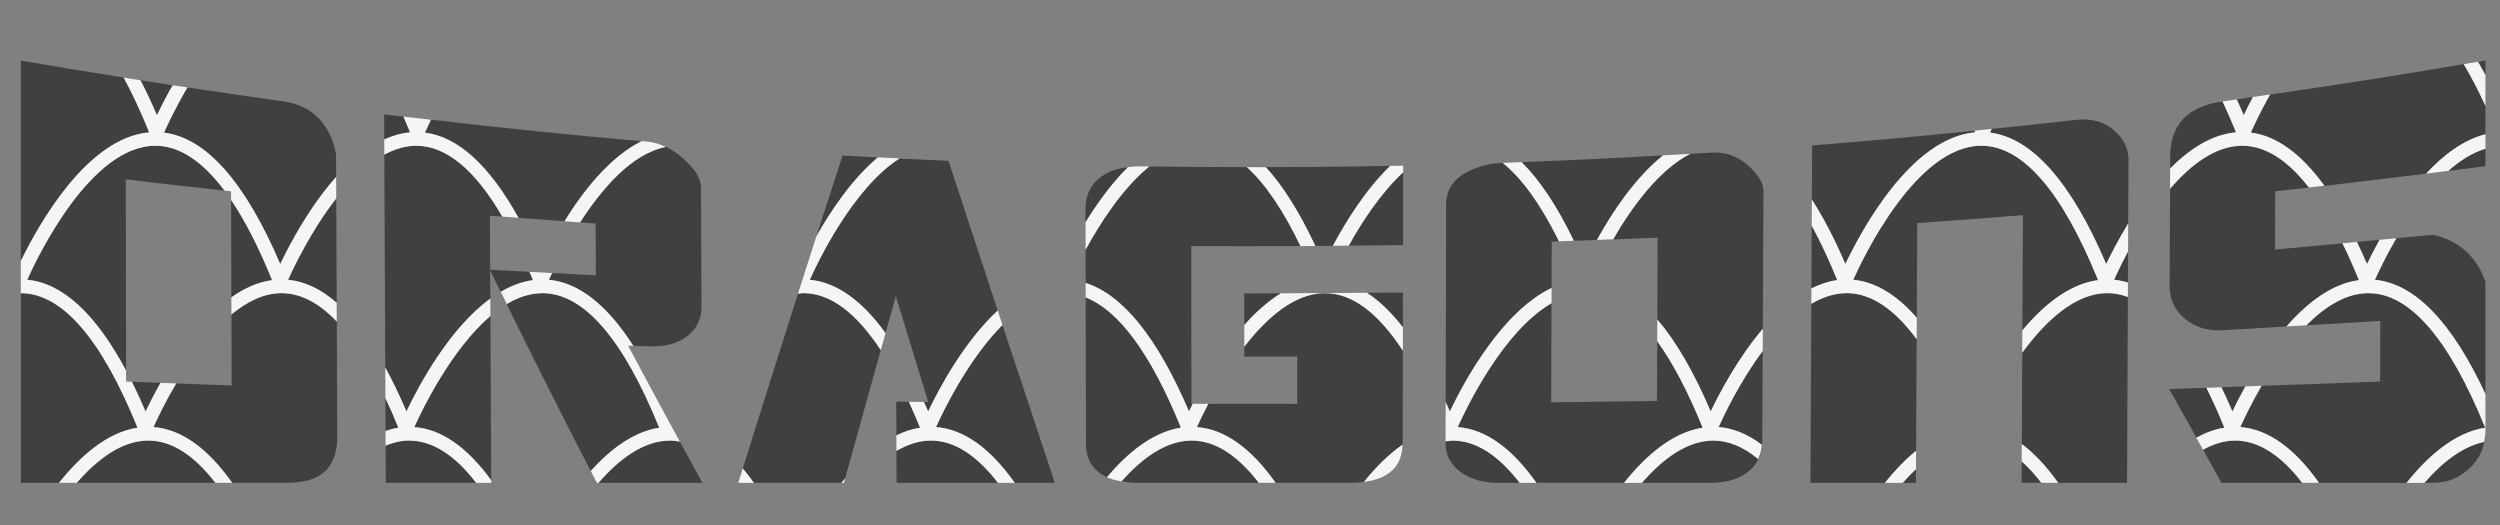 <?xml version="1.0" encoding="utf-8"?>
<!-- Generator: Adobe Illustrator 17.0.0, SVG Export Plug-In . SVG Version: 6.00 Build 0)  -->
<!DOCTYPE svg PUBLIC "-//W3C//DTD SVG 1.1//EN" "http://www.w3.org/Graphics/SVG/1.1/DTD/svg11.dtd">
<svg version="1.1" id="Layer_1" xmlns="http://www.w3.org/2000/svg" xmlns:xlink="http://www.w3.org/1999/xlink" x="0px" y="0px"
	 width="200px" height="42px" viewBox="0 0 200 42" style="enable-background:new 0 0 200 42;" xml:space="preserve">
<rect x="0" y="0" width="200" height="42" fill="#808080" stroke="none"/>
<path id="color2" style="fill:#404040;" d="M100.704,38.627c-3.204,0-6.407,0-9.611,0c-0.509,0-0.951-0.05-1.365-0.122
	c1.616-1.826,3.535-3.257,5.608-3.257c0.01,0,0.02,0,0.028,0C97.197,35.258,98.982,36.395,100.704,38.627z M89.724,38.509
	c0.001-0.002,0.003-0.003,0.005-0.005c-0.214-0.037-0.432-0.071-0.623-0.125C89.301,38.431,89.507,38.474,89.724,38.509z
	 M112.231,26.185c0.001-0.927,0.003-1.853,0.005-2.779c-0.961,0.012-1.922,0.008-2.882,0.017
	C110.339,24.058,111.299,24.98,112.231,26.185z M112.195,35.689c-0.019,0.347-0.079,0.663-0.179,0.949
	C112.116,36.352,112.176,36.035,112.195,35.689z M80.197,25.998c-2.76,2.767-4.765,6.949-5.311,8.168
	c2.211,0.167,4.315,1.665,6.295,4.461c1.068,0,2.137,0,3.205,0c-1.409-4.233-2.82-8.484-4.233-12.763
	C80.167,25.908,80.182,25.953,80.197,25.998z M74.497,35.248c-0.009,0-0.019,0-0.029,0c-0.955,0-1.876,0.321-2.753,0.827
	c-0.001-0.414-0.003-0.832-0.004-1.247c0.61-0.296,1.241-0.512,1.895-0.612c-0.297-0.729-0.598-1.417-0.899-2.073
	c-0.335-0.004-0.671-0.007-1.006-0.012c0.008,2.165,0.016,4.331,0.024,6.496c2.704,0,5.408,0,8.111,0
	C78.114,36.395,76.33,35.258,74.497,35.248z M99.544,26.002c0.883-0.996,1.864-1.885,2.92-2.538
	c1.253-0.003,2.505-0.015,3.758-0.023c-2.226,0.014-4.452,0.041-6.679,0.039C99.544,24.32,99.544,25.161,99.544,26.002z
	 M115.988,32.913c1.168-2.447,4.166-7.97,8.138-9.88c0.004-1.235,0.008-2.471,0.012-3.706c0.194-0.006,0.387-0.015,0.581-0.021
	c-1.448-2.932-2.952-5.027-4.499-6.272c-0.101,0.003-0.201,0.009-0.302,0.013c-0.646,0.023-1.339,0.187-2.078,0.491
	c-1.432,0.599-2.148,1.531-2.151,2.81c-0.014,6.121-0.028,12.244-0.041,18.366c0.002-0.853,0.003-1.705,0.007-2.558
	C115.765,32.407,115.877,32.651,115.988,32.913z M132.576,27.296c-0.006,1.595-0.013,3.19-0.02,4.785
	c-2.82,0.038-5.64,0.073-8.46,0.102c0.008-2.816,0.018-5.633,0.027-8.45c-0.001,0.176-0.002,0.351-0.003,0.528
	c-3.869,2.22-6.817,8.384-7.5,9.904c2.211,0.167,4.315,1.665,6.296,4.461c2.334,0,4.669,0,7.004,0
	c1.716-2.151,3.864-4.039,6.291-4.411C135.038,31.328,133.823,29.025,132.576,27.296z M116.233,35.248c-0.011,0-0.02,0-0.028,0
	c-0.188,0-0.373,0.041-0.559,0.064c0,0.048,0,0.095,0,0.143c-0.002,0.929,0.391,1.688,1.175,2.281
	c0.785,0.592,1.794,0.888,3.028,0.891c0.574,0,1.148,0,1.723,0C119.851,36.395,118.066,35.258,116.233,35.248z M140.945,35.579
	c-0.032,0.422-0.133,0.8-0.301,1.142c-1.158-0.968-2.338-1.464-3.543-1.473c-0.01,0-0.019,0-0.029,0
	c-2.119,0-4.082,1.493-5.719,3.379c1.801,0,3.602,0,5.403,0c0.95,0,1.737-0.145,2.362-0.44c1.234-0.59,1.856-1.555,1.863-2.888
	c0.012-2.408,0.023-4.815,0.034-7.223c-1.826,2.454-3.106,5.153-3.525,6.09C138.674,34.254,139.827,34.734,140.945,35.579z
	 M107.902,19.65c1.447-0.014,2.894-0.021,4.34-0.044c0.004-1.939,0.008-3.878,0.011-5.817
	C110.446,15.455,108.939,17.784,107.902,19.65z M104.738,19.683c-0.234,0.001-0.469-0.001-0.704,0
	c0.001,0.002,0.002,0.004,0.003,0.007C104.272,19.688,104.505,19.685,104.738,19.683z M88.879,13.704
	c-1.363,0.584-2.041,1.595-2.039,3.033c0.001,0.349,0.001,0.698,0.002,1.046c0.913-1.486,2.059-3.089,3.396-4.409
	C89.756,13.432,89.294,13.527,88.879,13.704z M94.473,34.215c-2.391-5.885-4.946-9.373-7.62-10.42c0-0.388-0.001-0.775-0.002-1.162
	c2.98,0.948,5.753,4.392,8.269,10.279c0.089-0.186,0.189-0.392,0.299-0.61c-0.035,0-0.07,0-0.105,0
	c-0.002-4.204-0.005-8.41-0.008-12.618c2.91,0.019,5.82,0.014,8.729-0.001c-1.382-2.877-2.815-4.984-4.29-6.314
	c-2.599-0.002-5.198-0.015-7.797-0.053c-2.168,1.762-3.964,4.572-5.101,6.668c-0.002-0.692-0.003-1.386-0.005-2.078
	c0.011,5.851,0.023,11.704,0.033,17.554c0.003,1.326,0.578,2.219,1.687,2.71C90.213,36.215,92.222,34.561,94.473,34.215z
	 M88.547,38.188c0.083,0.037,0.182,0.063,0.273,0.094c-0.092-0.033-0.173-0.074-0.258-0.111
	C88.557,38.177,88.552,38.182,88.547,38.188z M86.842,17.783c0,0.041,0,0.083,0,0.124C86.842,17.865,86.842,17.824,86.842,17.783
	L86.842,17.783z M105.229,19.678c0.468-0.003,0.935-0.01,1.402-0.014c1.017-1.909,2.597-4.47,4.584-6.393
	c-3.807,0.073-7.614,0.102-11.422,0.099c0.493,0.001,0.987,0.011,1.479,0.01C102.65,14.877,103.97,16.988,105.229,19.678z
	 M109.133,38.55c-0.006,0.001-0.013,0.002-0.02,0.002c0,0-0.001,0.001-0.001,0.002C109.119,38.553,109.125,38.551,109.133,38.55z
	 M106.027,23.454c-0.009,0-0.019,0-0.029,0c-2.448,0-4.685,1.993-6.453,4.284c0-0.139,0-0.276,0-0.415c0,0.402,0,0.804,0,1.207
	c1.411,0,2.821-0.003,4.233-0.005c-0.001,1.26-0.001,2.521-0.001,3.782c-2.775,0.005-5.55,0.003-8.326-0.005
	c0.404,0.003,0.807,0,1.211,0.003c-0.426,0.816-0.74,1.484-0.909,1.86c2.21,0.167,4.316,1.665,6.296,4.461c1.983,0,3.966,0,5.949,0
	c0.404,0,0.769-0.029,1.113-0.074c0.915-1.138,1.955-2.189,3.093-2.984c0.001-0.037,0.009-0.068,0.01-0.106
	c0.005-2.469,0.009-4.939,0.013-7.409C110.243,25.018,108.169,23.467,106.027,23.454z M110.422,38.232
	c-0.18,0.073-0.376,0.133-0.583,0.186C110.046,38.366,110.242,38.304,110.422,38.232z M109.839,38.418
	c-0.036,0.009-0.075,0.016-0.112,0.024C109.764,38.433,109.803,38.427,109.839,38.418z M109.727,38.442
	c-0.187,0.044-0.385,0.08-0.594,0.108C109.343,38.523,109.539,38.486,109.727,38.442z M136.876,12.213
	c-0.805,0.051-1.61,0.088-2.415,0.137c0.254-0.014,0.507-0.028,0.761-0.043c-2.554,1.301-4.736,4.361-6.166,6.838
	c-0.434,0.017-0.868,0.032-1.301,0.048c1.191-2.157,3.023-4.946,5.289-6.763c-3.769,0.216-7.54,0.399-11.312,0.541
	c1.455,1.446,2.849,3.536,4.176,6.291c2.235-0.075,4.469-0.152,6.703-0.247c-0.009,2.179-0.018,4.358-0.027,6.537
	c1.493,1.745,2.921,4.197,4.274,7.362c0.735-1.539,2.198-4.296,4.167-6.607c-0.003,0.515-0.005,1.032-0.007,1.549
	c0.02-4.2,0.041-8.4,0.06-12.6c0.003-0.437-0.229-0.929-0.688-1.469C139.418,12.643,138.246,12.124,136.876,12.213z M11.936,10.585
	c-0.667-1.651-1.349-3.107-2.042-4.383c0.081,0.013,0.163,0.027,0.244,0.04c-2.825-0.45-5.65-0.906-8.47-1.398
	c0,5.347,0,10.694,0,16.041C3.136,17.866,6.987,11.023,11.936,10.585z M26.941,25.722c-1.424-1.496-2.89-2.259-4.387-2.269
	c-0.01,0-0.019,0-0.028,0c-1.426,0-2.778,0.688-4.01,1.702c0.006,1.895,0.012,3.791,0.018,5.686
	c-1.576-0.056-3.152-0.118-4.728-0.178c0.097,0.004,0.193,0.007,0.29,0.011c-0.907,1.538-1.543,2.885-1.814,3.491
	c2.211,0.167,4.316,1.665,6.295,4.461c1.402,0,2.805,0,4.208,0c1.109,0,1.971-0.158,2.579-0.471
	c1.084-0.565,1.624-1.648,1.617-3.264c-0.014-3.51-0.029-7.019-0.043-10.529C26.938,24.816,26.94,25.269,26.941,25.722z
	 M21.768,22.408c-1.063-2.613-2.157-4.749-3.28-6.413c0.008,2.596,0.016,5.192,0.024,7.789
	C19.525,23.073,20.614,22.564,21.768,22.408z M46.409,17.792c-0.272-0.019-0.544-0.04-0.815-0.06
	c0.685,0.049,1.369,0.106,2.055,0.154c0.007,1.381,0.014,2.761,0.022,4.142c-1.374-0.067-2.747-0.146-4.121-0.219
	c0.206,0.011,0.411,0.022,0.617,0.033c-0.099,0.211-0.187,0.4-0.249,0.538c2.383,0.227,4.643,2,6.753,5.287
	c-0.142-0.008-0.284-0.01-0.426-0.014c0.561,0.018,1.12,0.036,1.68,0.057c1.279,0.044,2.301-0.233,3.062-0.823
	s1.14-1.387,1.134-2.399c-0.015-3.149-0.03-6.301-0.046-9.451c-0.002-0.569-0.255-1.132-0.756-1.693
	c-0.878-0.976-1.791-1.587-2.735-1.855c0.229,0.071,0.455,0.161,0.68,0.269C50.532,12.291,48.12,15.133,46.409,17.792z
	 M11.892,35.248c-0.009,0-0.019,0-0.028,0c-2.12,0-4.082,1.493-5.719,3.379c3.695,0,7.39,0,11.085,0
	C15.509,36.395,13.726,35.258,11.892,35.248z M1.687,23.454c-0.007,0-0.014,0-0.02,0c0,5.057,0,10.114,0,15.173
	c1.018,0,2.035,0,3.053,0c1.716-2.151,3.856-4.039,6.28-4.411C8.109,27.096,4.976,23.474,1.687,23.454z M13.126,10.607
	c3.371,0.426,6.492,3.955,9.294,10.513c0.774-1.619,2.348-4.59,4.474-6.967c0.003,0.572,0.005,1.145,0.007,1.717
	c-2,2.566-3.412,5.532-3.852,6.51c1.336,0.129,2.632,0.746,3.886,1.837c-0.016-3.938-0.033-7.877-0.049-11.815
	c-0.117-0.765-0.362-1.457-0.736-2.076c-0.761-1.26-1.921-2.002-3.478-2.215c-2.623-0.358-5.242-0.753-7.862-1.148
	c0.062,0.009,0.123,0.018,0.185,0.027C14.017,8.655,13.352,10.095,13.126,10.607z M13.812,6.818
	c-0.855-0.13-1.711-0.258-2.566-0.392c0.443,0.861,0.879,1.784,1.308,2.787C12.855,8.583,13.284,7.743,13.812,6.818z M17.953,15.244
	c-1.769-2.365-3.605-3.57-5.494-3.582c-0.01,0-0.019,0-0.028,0c-5.179,0-9.424,8.876-10.25,10.718
	c2.823,0.268,5.472,2.706,7.907,7.265c0,0.293,0.001,0.584,0.002,0.878c-0.01-5.392-0.019-10.783-0.028-16.175
	c2.806,0.335,5.614,0.653,8.423,0.957C18.308,15.286,18.131,15.264,17.953,15.244z M32.76,35.248c-0.01,0-0.02,0-0.028,0
	c-0.645,0-1.271,0.153-1.881,0.399c-0.002-0.391-0.004-0.782-0.005-1.173c0.335-0.114,0.676-0.204,1.023-0.259
	c-0.341-0.84-0.687-1.629-1.035-2.371c0.01,2.261,0.02,4.521,0.03,6.782c2.412,0,4.823,0,7.234,0
	C36.377,36.395,34.593,35.258,32.76,35.248z M52.735,34.215c-2.891-7.119-6.023-10.738-9.313-10.762c-0.01,0-0.02,0-0.029,0
	c-0.989,0-1.944,0.33-2.849,0.867c-0.161-0.327-0.323-0.651-0.485-0.981c0.816-0.476,1.676-0.81,2.575-0.932
	c-0.093-0.226-0.186-0.44-0.279-0.662c-1.047-0.057-2.094-0.106-3.141-0.167c-0.007-1.442-0.014-2.884-0.021-4.326
	c0.33,0.027,0.661,0.048,0.992,0.074c-2.183-3.743-4.48-5.651-6.859-5.665c-0.008,0-0.019,0-0.028,0
	c-0.883,0-1.735,0.272-2.553,0.709c0.029,6.453,0.058,12.906,0.086,19.359c-0.003-0.779-0.007-1.557-0.01-2.336
	c0.576,1.055,1.14,2.227,1.693,3.518c1.023-2.144,3.454-6.658,6.711-9.027c0,0.082,0.001,0.164,0.001,0.245
	c-0.004-0.833-0.008-1.666-0.012-2.498c2.843,5.845,5.687,11.498,8.53,16.994c-0.162-0.315-0.324-0.641-0.485-0.955
	C48.824,35.941,50.679,34.532,52.735,34.215z M54.386,35.326c-0.252-0.046-0.504-0.075-0.758-0.078c-0.01,0-0.019,0-0.028,0
	c-2.122,0-4.084,1.493-5.721,3.379c2.77,0,5.542,0,8.312,0c-0.613-1.111-1.226-2.24-1.839-3.363
	C54.363,35.284,54.374,35.305,54.386,35.326z M63.838,23.499c0.001,0,0.002,0,0.004,0c0.484-1.512,0.967-3.036,1.451-4.538
	C64.808,20.467,64.323,21.984,63.838,23.499z M64.291,23.454c-0.01,0-0.02,0-0.029,0c-0.141,0-0.28,0.032-0.42,0.045
	c-1.475,4.61-2.948,9.258-4.419,13.972c0.299,0.357,0.596,0.741,0.889,1.155c2.335,0,4.67,0,7.004,0
	c0.096-0.122,0.197-0.237,0.297-0.357c0.948-3.443,1.898-6.859,2.848-10.262C68.485,25.003,66.421,23.467,64.291,23.454z
	 M59.06,38.627c0.121-0.388,0.242-0.768,0.363-1.155c0,0,0-0.001-0.001-0.001C59.302,37.858,59.181,38.238,59.06,38.627z
	 M32.804,10.585c-0.175-0.433-0.351-0.851-0.527-1.257c0.443,0.053,0.888,0.101,1.332,0.15c-0.958-0.112-1.918-0.207-2.876-0.324
	c0.004,0.978,0.009,1.955,0.013,2.933c-0.001-0.311-0.002-0.622-0.004-0.932C31.404,10.856,32.091,10.648,32.804,10.585z
	 M73.917,32.156c0.112,0.251,0.224,0.495,0.334,0.756c0.901-1.883,2.889-5.591,5.565-8.07c0.094,0.282,0.188,0.569,0.281,0.854
	c-1.403-4.248-2.808-8.522-4.216-12.831c-2.827-0.12-5.652-0.261-8.477-0.423c-0.699,2.145-1.397,4.299-2.094,6.463
	c1.157-2.051,2.853-4.586,4.93-6.322c0.578,0.03,1.157,0.058,1.734,0.087c-3.719,2.37-6.533,8.249-7.189,9.71
	c2.124,0.202,4.148,1.632,6.057,4.265c0.275-0.984,0.55-1.973,0.825-2.953c0.866,2.838,1.731,5.661,2.595,8.469
	C74.147,32.159,74.032,32.158,73.917,32.156z M41.48,17.424c-0.274-0.021-0.549-0.041-0.824-0.062c1.5,0.118,3,0.228,4.501,0.337
	c1.504-2.431,3.636-5.147,6.175-6.411c0.17,0.015,0.341,0.033,0.511,0.048c-5.796-0.491-11.586-1.093-17.369-1.761
	c-0.223,0.46-0.39,0.826-0.481,1.031C36.658,10.943,39.162,13.249,41.48,17.424z M33.149,34.166c2.157,0.162,4.212,1.589,6.15,4.253
	c-0.022-4.38-0.043-8.758-0.065-13.137C36.076,27.974,33.745,32.837,33.149,34.166z M11.647,32.913
	c0.289-0.605,0.696-1.406,1.196-2.286c-0.918-0.035-1.836-0.068-2.753-0.104c0.154,0.005,0.309,0.011,0.463,0.019
	C10.923,31.282,11.288,32.071,11.647,32.913z M178.836,35.248c-0.01,0-0.019,0-0.027,0c-0.886,0-1.738,0.282-2.558,0.723
	c0.489,0.882,0.979,1.763,1.468,2.656c2.153,0,4.305,0,6.458,0C182.454,36.395,180.668,35.258,178.836,35.248z M194.64,18.786
	c-1.144,0.114-2.289,0.21-3.432,0.32c0.167-0.015,0.334-0.03,0.501-0.046c-0.857,1.472-1.452,2.744-1.712,3.321
	c3.187,0.303,6.152,3.37,8.839,9.134c0-2.982,0-5.964,0-8.948C198.135,20.519,196.739,19.261,194.64,18.786z M147.764,23.454
	c-0.01,0-0.021,0-0.029,0c-0.982,0-1.93,0.324-2.828,0.853c-0.024,4.773-0.048,9.547-0.072,14.32c1.986,0,3.969,0,5.953,0
	c0.755-0.945,1.592-1.825,2.498-2.564c0.015-2.975,0.03-5.949,0.045-8.924C151.539,24.706,149.679,23.465,147.764,23.454z
	 M189.499,23.454c-0.01,0-0.019,0-0.028,0c-1.802,0-3.487,1.086-4.96,2.568c1.97-0.117,3.941-0.222,5.909-0.348
	c-0.002,1.615-0.005,3.232-0.009,4.849c-3.484,0.138-6.971,0.253-10.458,0.375c0.325-0.011,0.649-0.022,0.974-0.034
	c-0.849,1.459-1.441,2.719-1.7,3.302c2.21,0.167,4.315,1.665,6.295,4.461c2.334,0,4.668,0,7.002,0
	c1.715-2.151,3.864-4.039,6.29-4.411C195.921,27.096,192.789,23.474,189.499,23.454z M158.013,10.585
	c-0.018-0.044-0.036-0.086-0.056-0.13c-4.326,0.438-8.655,0.843-12.987,1.182c-0.007,1.441-0.014,2.882-0.022,4.324
	c0.921,1.443,1.819,3.139,2.681,5.159C149.011,18.229,152.939,11.034,158.013,10.585z M176.513,31.023
	c0.398-0.014,0.796-0.029,1.197-0.043c0.297,0.614,0.592,1.254,0.883,1.933c0.259-0.542,0.606-1.234,1.034-2.003
	c-2.03,0.071-4.058,0.153-6.088,0.219c0.726,1.28,1.452,2.574,2.179,3.879c0.712-0.387,1.454-0.673,2.229-0.792
	C177.475,33.055,176.996,31.995,176.513,31.023z M146.978,22.408c-0.668-1.64-1.349-3.087-2.04-4.355
	c-0.01,1.965-0.02,3.931-0.03,5.896c0.002-0.292,0.003-0.584,0.005-0.876C145.576,22.745,146.263,22.504,146.978,22.408z
	 M161.788,26.428c1.684-2.009,3.744-3.708,6.056-4.02c-2.891-7.11-6.02-10.725-9.307-10.745c-0.011,0-0.02,0-0.03,0
	c-5.172,0-9.422,8.876-10.247,10.718c1.765,0.168,3.461,1.19,5.081,3.039c0.013-2.523,0.025-5.047,0.038-7.57
	c2.82-0.196,5.637-0.409,8.454-0.637C161.817,20.283,161.803,23.356,161.788,26.428z M168.631,23.454c-0.008,0-0.02,0-0.027,0
	c-2.622,0-5.003,2.279-6.824,4.769c0-0.009,0-0.019,0-0.028c-0.012,2.443-0.024,4.886-0.036,7.329
	c0.996,0.738,1.967,1.77,2.911,3.103c1.836,0,3.673,0,5.51,0c0.022-5.085,0.045-10.17,0.067-15.256
	c-0.001,0.131-0.002,0.261-0.002,0.392C169.702,23.568,169.169,23.458,168.631,23.454z M169.018,10.337
	c-0.799-0.635-1.777-0.879-2.927-0.746c-2.593,0.3-5.188,0.563-7.784,0.827c0.344-0.036,0.687-0.074,1.031-0.109
	c-0.053,0.114-0.102,0.223-0.135,0.298c3.37,0.426,6.491,3.955,9.293,10.513c0.392-0.818,0.993-1.985,1.76-3.242
	c0.008-1.702,0.015-3.405,0.023-5.107C170.282,11.84,169.862,11.025,169.018,10.337z M169.127,22.38
	c0.373,0.036,0.742,0.117,1.108,0.226c0.006-1.446,0.013-2.892,0.019-4.338c-0.002,0.618-0.005,1.235-0.009,1.853
	C169.707,21.122,169.319,21.95,169.127,22.38z M161.737,36.913c-0.003,0.571-0.006,1.142-0.008,1.713c0.526,0,1.052,0,1.578,0
	C162.79,37.955,162.267,37.383,161.737,36.913z M180.236,7.76c0.456-0.064,0.912-0.135,1.368-0.2
	c-0.889,0.127-1.777,0.266-2.666,0.389c0.188,0.409,0.377,0.828,0.561,1.263C179.694,8.805,179.943,8.307,180.236,7.76z
	 M193.957,38.627c0.199,0,0.399,0,0.599,0c0.906,0,1.676-0.204,2.312-0.622c1.312-0.855,1.97-2.06,1.968-3.589
	c0,0.33-0.044,0.643-0.105,0.942C196.973,35.718,195.347,37.025,193.957,38.627z M188.552,19.353
	c0.272,0.57,0.546,1.142,0.813,1.767c0.251-0.525,0.588-1.193,0.998-1.935C189.76,19.242,189.156,19.297,188.552,19.353z
	 M194.802,13.803c1.344-0.168,2.69-0.328,4.033-0.504c0-0.466,0-0.933,0-1.399c-1.048,0.317-2.044,0.947-2.968,1.769
	C195.512,13.715,195.157,13.758,194.802,13.803z M153.273,38.627c0.002-0.366,0.004-0.732,0.005-1.098
	c-0.365,0.346-0.719,0.71-1.056,1.098C152.573,38.627,152.923,38.627,153.273,38.627z M181.608,7.56
	c-0.8,1.417-1.339,2.596-1.539,3.047c2.061,0.259,4.024,1.692,5.882,4.251c-0.413,0.047-0.826,0.095-1.239,0.141
	c-1.711-2.205-3.486-3.326-5.31-3.336c-0.01,0-0.017,0-0.026,0c-2.146,0-4.124,1.528-5.771,3.442
	c0.001-0.543,0.005-1.086,0.008-1.628c1.534-1.542,3.314-2.719,5.269-2.891c-0.355-0.876-0.713-1.698-1.075-2.469
	c0.009,0,0.017-0.004,0.023-0.005c-2.797,0.386-4.203,1.841-4.214,4.396c-0.016,3.467-0.028,6.935-0.044,10.403
	c-0.002,1.041,0.402,1.9,1.209,2.58c0.812,0.679,1.804,0.993,2.979,0.929c2.04-0.11,4.079-0.24,6.119-0.36
	c-0.32,0.019-0.64,0.037-0.96,0.055c1.632-1.869,3.601-3.411,5.794-3.707c-0.432-1.064-0.872-2.04-1.315-2.947
	c-1.799,0.166-3.595,0.347-5.396,0.503c0.006-1.553,0.011-3.107,0.017-4.658c4.026-0.435,8.048-0.913,12.066-1.413
	c1.386-1.489,2.987-2.711,4.75-3.151c0-0.757,0-1.513,0-2.269c-0.57-1.245-1.151-2.36-1.74-3.34
	C191.942,6.015,186.779,6.819,181.608,7.56z M197.748,5.025c0.166-0.027,0.333-0.053,0.498-0.082
	c0.197,0.339,0.394,0.692,0.589,1.058c0-0.385,0-0.77,0-1.155C198.473,4.908,198.11,4.962,197.748,5.025z"/>
<path id="color1" style="fill:#F5F5F5;" d="M26.936,24.217L26.936,24.217c0,0.049,0,0.097,0,0.146
	C26.936,24.315,26.936,24.266,26.936,24.217z M67.614,38.268c0,0.001-0.001,0.001-0.001,0.002c-0.033,0.119-0.066,0.237-0.099,0.357
	C67.547,38.504,67.58,38.388,67.614,38.268z M179.627,30.91C179.627,30.91,179.627,30.91,179.627,30.91
	c0.109-0.004,0.218-0.008,0.326-0.012C179.845,30.902,179.736,30.906,179.627,30.91z M70.465,28.014
	c0.126-0.454,0.252-0.913,0.379-1.365c-0.001-0.001-0.002-0.003-0.003-0.004c-0.127,0.454-0.254,0.908-0.381,1.363
	C70.462,28.01,70.464,28.012,70.465,28.014z M175.705,35.014c0.18,0.32,0.356,0.637,0.535,0.961c0.003-0.002,0.007-0.003,0.01-0.005
	c-0.177-0.32-0.355-0.644-0.532-0.963C175.714,35.01,175.709,35.012,175.705,35.014z M73.917,32.156
	c-0.404-0.005-0.807-0.009-1.211-0.014c0,0,0,0,0,0C73.109,32.149,73.513,32.154,73.917,32.156
	C73.917,32.156,73.917,32.156,73.917,32.156z M104.738,19.683c0.164-0.001,0.327-0.004,0.491-0.005c0,0,0,0,0,0
	C105.066,19.679,104.902,19.681,104.738,19.683z M194.084,13.893c0.239-0.03,0.479-0.06,0.718-0.09
	C194.563,13.833,194.324,13.863,194.084,13.893C194.084,13.893,194.084,13.893,194.084,13.893z M112.253,13.789
	c0.001-0.177,0.001-0.354,0.001-0.531C112.254,13.435,112.253,13.612,112.253,13.789L112.253,13.789z M11.247,6.426
	c-0.37-0.058-0.74-0.124-1.11-0.183C10.507,6.304,10.876,6.368,11.247,6.426C11.247,6.426,11.247,6.426,11.247,6.426z
	 M106.632,19.664c0.423-0.004,0.847-0.009,1.27-0.012c0,0,0-0.001,0.001-0.001C107.479,19.655,107.055,19.66,106.632,19.664
	C106.632,19.663,106.632,19.663,106.632,19.664z M80.098,25.696c0.018,0.055,0.037,0.112,0.055,0.167
	C80.134,25.808,80.116,25.752,80.098,25.696z M65.311,18.906c-0.006,0.018-0.012,0.037-0.018,0.055
	C65.299,18.943,65.305,18.924,65.311,18.906L65.311,18.906z M14.811,6.964c-0.333-0.05-0.666-0.095-0.999-0.146c0,0,0,0,0,0
	C14.146,6.868,14.479,6.915,14.811,6.964z M188.552,19.352c-0.385,0.036-0.769,0.072-1.154,0.108c0,0,0,0,0,0
	C187.782,19.425,188.167,19.389,188.552,19.352C188.552,19.353,188.552,19.353,188.552,19.352z M184.51,26.023
	C184.51,26.023,184.51,26.022,184.51,26.023c-0.21,0.012-0.421,0.024-0.631,0.036C184.089,26.047,184.299,26.035,184.51,26.023z
	 M170.235,22.607C170.235,22.607,170.235,22.607,170.235,22.607c-0.002,0.255-0.003,0.509-0.004,0.764
	C170.233,23.116,170.234,22.862,170.235,22.607z M51.843,11.336c0.25,0.021,0.496,0.082,0.741,0.152
	C52.34,11.412,52.093,11.358,51.843,11.336z M30.746,12.372C30.746,12.372,30.746,12.372,30.746,12.372
	c0-0.095-0.001-0.19-0.001-0.285C30.745,12.182,30.746,12.277,30.746,12.372z M178.938,7.95c-0.37,0.051-0.739,0.111-1.109,0.162
	C178.2,8.062,178.568,8,178.938,7.95C178.938,7.949,178.938,7.949,178.938,7.95z M52.563,31.969
	c0.596,1.105,1.193,2.201,1.789,3.294C53.755,34.17,53.159,33.071,52.563,31.969z M30.833,31.731c0,0.038,0,0.075,0,0.113v0
	C30.833,31.807,30.833,31.769,30.833,31.731z M39.234,25.282c-0.002-0.384-0.004-0.768-0.006-1.151
	C39.23,24.514,39.232,24.898,39.234,25.282C39.234,25.282,39.234,25.282,39.234,25.282z M39.3,38.419
	C39.3,38.419,39.299,38.419,39.3,38.419c0,0.069,0,0.138,0,0.207C39.3,38.558,39.3,38.489,39.3,38.419z M45.157,17.7
	C45.157,17.7,45.157,17.7,45.157,17.7c0.146,0.01,0.291,0.022,0.437,0.032C45.448,17.721,45.302,17.71,45.157,17.7z M34.475,9.576
	c-0.289-0.033-0.578-0.066-0.867-0.098C33.897,9.512,34.186,9.542,34.475,9.576C34.475,9.576,34.475,9.576,34.475,9.576z
	 M40.656,17.363c-0.157-0.012-0.313-0.023-0.47-0.035v0C40.343,17.34,40.499,17.351,40.656,17.363z M197.095,5.132L197.095,5.132
	c0.218-0.037,0.436-0.07,0.653-0.108C197.53,5.06,197.313,5.095,197.095,5.132z M181.608,7.56c-0.001,0-0.003,0-0.004,0.001
	C181.605,7.56,181.607,7.56,181.608,7.56L181.608,7.56z M18.488,15.995c-0.001-0.23-0.001-0.46-0.002-0.69
	C18.486,15.535,18.486,15.765,18.488,15.995C18.487,15.995,18.488,15.995,18.488,15.995z M18.512,23.784
	c0.001,0.456,0.002,0.913,0.004,1.372c0,0,0,0,0,0C18.515,24.698,18.513,24.241,18.512,23.784L18.512,23.784z M42.356,21.746
	c0.398,0.022,0.795,0.043,1.193,0.064C43.152,21.788,42.754,21.768,42.356,21.746C42.356,21.746,42.356,21.746,42.356,21.746z
	 M12.843,30.627c0.321,0.012,0.642,0.024,0.963,0.036c-0.321-0.012-0.642-0.025-0.962-0.038
	C12.844,30.626,12.843,30.626,12.843,30.627z M190.363,19.184C190.363,19.184,190.363,19.184,190.363,19.184
	c0.281-0.026,0.563-0.051,0.844-0.078C190.926,19.131,190.645,19.157,190.363,19.184z M141.017,28.076
	c0-0.074,0.001-0.148,0.001-0.221C141.017,27.928,141.017,28.002,141.017,28.076C141.017,28.076,141.017,28.076,141.017,28.076z
	 M115.646,35.312C115.646,35.312,115.646,35.312,115.646,35.312c0.001-0.2,0.001-0.399,0.002-0.598
	C115.647,34.913,115.646,35.112,115.646,35.312z M91.949,13.315c-0.296-0.003-0.593-0.001-0.89-0.005
	C91.355,13.315,91.651,13.312,91.949,13.315C91.948,13.316,91.948,13.316,91.949,13.315z M124.126,23.032
	c-0.001,0.234-0.001,0.467-0.002,0.701c0.001-0.234,0.002-0.469,0.003-0.701C124.127,23.032,124.126,23.032,124.126,23.032z
	 M133.044,12.429C133.044,12.429,133.044,12.429,133.044,12.429c0.472-0.027,0.945-0.052,1.417-0.08
	C133.989,12.376,133.516,12.402,133.044,12.429z M158.307,10.418c-0.117,0.012-0.233,0.025-0.35,0.037l0,0
	C158.074,10.443,158.19,10.43,158.307,10.418z M99.745,13.369L99.745,13.369c0.016,0,0.033,0,0.049,0
	C99.778,13.369,99.761,13.369,99.745,13.369z M144.948,15.96c-0.004,0.697-0.007,1.395-0.01,2.092c0,0,0,0,0,0
	c0.004-0.698,0.008-1.395,0.01-2.093C144.948,15.959,144.948,15.96,144.948,15.96z M111.217,13.27
	c0.346-0.006,0.691-0.005,1.037-0.012C111.908,13.266,111.562,13.264,111.217,13.27C111.217,13.27,111.217,13.27,111.217,13.27z
	 M121.731,12.97c-0.503,0.019-1.007,0.046-1.512,0.063c0,0,0,0,0,0C120.724,13.016,121.228,12.989,121.731,12.97L121.731,12.97z
	 M161.743,35.523c-0.003,0.464-0.005,0.924-0.009,1.388c0.001,0.001,0.002,0.002,0.002,0.003
	C161.739,36.45,161.741,35.986,161.743,35.523C161.744,35.523,161.743,35.523,161.743,35.523z M161.787,26.429
	c-0.003,0.586-0.006,1.175-0.008,1.765c0.003-0.589,0.006-1.177,0.009-1.766C161.788,26.429,161.787,26.429,161.787,26.429z
	 M132.576,27.295C132.576,27.295,132.576,27.296,132.576,27.295c0.002-0.581,0.005-1.163,0.007-1.745c0,0,0,0,0-0.001
	C132.58,26.133,132.578,26.715,132.576,27.295z M170.256,17.877C170.256,17.877,170.256,17.877,170.256,17.877
	c-0.001,0.131-0.001,0.261-0.002,0.392C170.255,18.138,170.256,18.008,170.256,17.877z M153.332,27.139
	c0.004-0.572,0.006-1.145,0.009-1.72c0,0,0,0,0,0C153.338,25.992,153.335,26.566,153.332,27.139
	C153.332,27.139,153.332,27.139,153.332,27.139z M144.906,24.307C144.906,24.307,144.906,24.307,144.906,24.307
	c0.001-0.12,0.001-0.239,0.002-0.358C144.908,24.068,144.907,24.188,144.906,24.307z M124.719,19.306
	c0.396-0.013,0.792-0.031,1.188-0.044c0,0,0,0,0,0C125.511,19.274,125.115,19.292,124.719,19.306
	C124.719,19.305,124.719,19.305,124.719,19.306z M153.279,37.528c0.002-0.488,0.004-0.978,0.008-1.466c0,0,0,0-0.001,0.001
	C153.284,36.551,153.281,37.04,153.279,37.528C153.279,37.528,153.279,37.528,153.279,37.528z M111.455,37.551
	c-0.041,0.042-0.083,0.083-0.127,0.122C111.372,37.634,111.414,37.593,111.455,37.551z M110.862,38.01
	c0.047-0.028,0.097-0.053,0.142-0.083C110.959,37.956,110.909,37.982,110.862,38.01z M110.422,38.232
	c0.006-0.003,0.014-0.004,0.021-0.007C110.436,38.227,110.428,38.229,110.422,38.232z M90.238,13.373
	C90.238,13.373,90.238,13.373,90.238,13.373c0.267-0.032,0.533-0.067,0.82-0.063C90.771,13.306,90.506,13.341,90.238,13.373z
	 M95.419,32.302L95.419,32.302c0.011,0,0.022,0,0.033,0C95.441,32.302,95.43,32.302,95.419,32.302z M112.229,28.054
	c0.001-0.621,0.001-1.245,0.003-1.869l0,0C112.23,26.808,112.229,27.431,112.229,28.054
	C112.228,28.054,112.228,28.054,112.229,28.054z M111.707,37.25c0.032-0.046,0.059-0.097,0.088-0.146
	C111.766,37.153,111.739,37.203,111.707,37.25z M111.983,36.742c0.013-0.033,0.02-0.071,0.032-0.105
	C112.003,36.671,111.996,36.709,111.983,36.742z M112.207,35.567c-0.001,0-0.001,0.001-0.002,0.001
	c-0.001,0.042-0.009,0.079-0.011,0.12C112.197,35.647,112.206,35.61,112.207,35.567z M88.82,38.282
	c0.094,0.034,0.185,0.069,0.286,0.097C89.003,38.352,88.915,38.315,88.82,38.282z M109.353,23.421
	c-1.043,0.011-2.087,0.013-3.13,0.019c1.044-0.007,2.087-0.008,3.131-0.018C109.354,23.422,109.353,23.422,109.353,23.421z
	 M99.544,26.002c0,0.439,0,0.88,0.001,1.321C99.545,26.883,99.544,26.442,99.544,26.002C99.544,26.002,99.544,26.002,99.544,26.002z
	 M182.919,26.115c0.32-0.018,0.64-0.037,0.96-0.055c0.211-0.012,0.421-0.025,0.632-0.037c1.474-1.482,3.158-2.568,4.96-2.568
	c0.01,0,0.019,0,0.028,0c3.29,0.021,6.422,3.643,9.315,10.762c-2.426,0.372-4.575,2.26-6.29,4.411c0.477,0,0.955,0,1.433,0
	c1.39-1.602,3.016-2.908,4.772-3.269c0.062-0.3,0.105-0.612,0.105-0.942c0-0.967,0-1.934,0-2.901
	c-2.687-5.764-5.652-8.831-8.839-9.134c0.26-0.577,0.854-1.849,1.712-3.321c-0.167,0.016-0.334,0.031-0.501,0.046
	c-0.281,0.027-0.563,0.052-0.844,0.079c-0.41,0.743-0.747,1.411-0.998,1.935c-0.267-0.625-0.541-1.197-0.813-1.767
	c-0.385,0.036-0.77,0.072-1.154,0.108c0.443,0.907,0.884,1.883,1.315,2.947C186.52,22.704,184.551,24.246,182.919,26.115z
	 M136.857,32.913c-1.353-3.165-2.781-5.617-4.274-7.362c-0.002,0.582-0.005,1.163-0.007,1.745c1.247,1.729,2.462,4.032,3.636,6.92
	c-2.427,0.372-4.575,2.26-6.291,4.411c0.478,0,0.955,0,1.433,0c1.637-1.886,3.6-3.379,5.719-3.379c0.011,0,0.02,0,0.029,0
	c1.205,0.009,2.385,0.505,3.543,1.473c0.168-0.342,0.269-0.72,0.301-1.142c-1.118-0.845-2.271-1.324-3.454-1.413
	c0.419-0.937,1.699-3.636,3.525-6.09c0-0.074,0.001-0.148,0.001-0.221c0.002-0.517,0.004-1.034,0.007-1.549
	C139.056,28.617,137.593,31.373,136.857,32.913z M59.06,38.627c0.417,0,0.835,0,1.252,0c-0.293-0.415-0.591-0.799-0.89-1.156
	C59.302,37.858,59.181,38.238,59.06,38.627z M124.718,19.305c0.396-0.013,0.792-0.031,1.189-0.044
	c-1.327-2.754-2.721-4.844-4.176-6.291c-0.504,0.019-1.008,0.045-1.512,0.063C121.766,14.278,123.27,16.373,124.718,19.305z
	 M197.748,5.025c-0.218,0.037-0.436,0.071-0.653,0.108c0.589,0.98,1.17,2.095,1.74,3.34c0-0.824,0-1.648,0-2.472
	c-0.195-0.366-0.392-0.719-0.589-1.058C198.08,4.971,197.914,4.998,197.748,5.025z M12.281,34.166
	c0.271-0.606,0.908-1.953,1.814-3.491c-0.097-0.004-0.193-0.008-0.29-0.011c-0.321-0.012-0.642-0.024-0.963-0.036
	c-0.499,0.88-0.906,1.681-1.196,2.286c-0.36-0.842-0.724-1.631-1.094-2.371c-0.155-0.008-0.31-0.014-0.463-0.019
	c0-0.294-0.002-0.585-0.002-0.878c-2.436-4.559-5.084-6.996-7.907-7.265c0.826-1.842,5.071-10.718,10.25-10.718
	c0.01,0,0.018,0,0.028,0c1.889,0.011,3.725,1.216,5.494,3.582c0.178,0.02,0.354,0.041,0.532,0.061c0.001,0.23,0.001,0.46,0.002,0.69
	c1.123,1.664,2.218,3.8,3.28,6.413c-1.153,0.156-2.242,0.665-3.256,1.376c0.001,0.457,0.003,0.915,0.004,1.372
	c1.233-1.013,2.584-1.702,4.01-1.702c0.009,0,0.018,0,0.028,0c1.498,0.01,2.963,0.773,4.387,2.269
	c-0.002-0.453-0.003-0.906-0.005-1.359c0-0.049,0-0.097,0-0.146c-1.254-1.091-2.55-1.708-3.886-1.837
	c0.439-0.979,1.852-3.944,3.852-6.51c-0.002-0.573-0.004-1.145-0.007-1.717c-2.126,2.377-3.699,5.348-4.474,6.967
	c-2.802-6.558-5.923-10.087-9.294-10.513c0.226-0.512,0.891-1.952,1.87-3.616c-0.062-0.009-0.123-0.018-0.185-0.027
	c-0.333-0.05-0.666-0.095-0.999-0.146c-0.528,0.925-0.957,1.765-1.258,2.395c-0.429-1.002-0.865-1.926-1.308-2.787
	c-0.37-0.058-0.74-0.124-1.11-0.183c-0.081-0.013-0.162-0.027-0.244-0.04c0.693,1.275,1.375,2.732,2.042,4.383
	c-4.948,0.437-8.8,7.28-10.269,10.3c0,0.856,0,1.712,0,2.568c0.006,0,0.013,0,0.02,0C4.976,23.474,8.109,27.096,11,34.215
	c-2.424,0.372-4.564,2.26-6.28,4.411c0.475,0,0.95,0,1.425,0c1.637-1.886,3.599-3.379,5.719-3.379c0.009,0,0.019,0,0.028,0
	c1.834,0.011,3.617,1.147,5.339,3.379c0.449,0,0.897,0,1.346,0C16.597,35.831,14.493,34.333,12.281,34.166z M64.785,22.38
	c0.656-1.461,3.47-7.34,7.189-9.71c-0.578-0.029-1.156-0.057-1.734-0.087c-2.077,1.736-3.773,4.271-4.93,6.322
	c-0.006,0.018-0.012,0.037-0.018,0.055c-0.484,1.506-0.969,3.023-1.454,4.538c0.141-0.014,0.281-0.046,0.423-0.046
	c0.01,0,0.02,0,0.029,0c2.13,0.014,4.194,1.549,6.17,4.554c0.127-0.455,0.254-0.909,0.381-1.363
	C68.933,24.012,66.909,22.582,64.785,22.38z M159.203,10.607c0.033-0.075,0.082-0.184,0.135-0.298
	c-0.344,0.035-0.687,0.073-1.031,0.109c-0.117,0.012-0.233,0.025-0.35,0.037c0.02,0.044,0.038,0.086,0.056,0.13
	c-5.073,0.449-9.002,7.643-10.384,10.534c-0.862-2.02-1.76-3.717-2.681-5.159c-0.004,0.697-0.007,1.395-0.01,2.092
	c0.691,1.268,1.372,2.715,2.04,4.355c-0.715,0.097-1.401,0.337-2.064,0.665c-0.002,0.292-0.003,0.584-0.005,0.876
	c0,0.119-0.001,0.239-0.002,0.358c0.898-0.529,1.846-0.853,2.828-0.853c0.009,0,0.02,0,0.029,0c1.915,0.012,3.775,1.253,5.568,3.685
	c0.003-0.573,0.006-1.147,0.009-1.72c-1.62-1.848-3.316-2.871-5.081-3.039c0.825-1.842,5.075-10.718,10.247-10.718
	c0.011,0,0.02,0,0.03,0c3.287,0.02,6.416,3.635,9.307,10.745c-2.312,0.312-4.371,2.011-6.056,4.02
	c-0.003,0.589-0.006,1.177-0.009,1.766c0,0.009,0,0.019,0,0.028c1.821-2.489,4.202-4.769,6.824-4.769c0.008,0,0.02,0,0.027,0
	c0.538,0.004,1.071,0.114,1.599,0.31c0-0.131,0.001-0.262,0.002-0.392c0.001-0.255,0.002-0.509,0.003-0.764
	c-0.366-0.109-0.735-0.19-1.108-0.226c0.192-0.431,0.58-1.258,1.118-2.258c0.004-0.618,0.007-1.236,0.009-1.853
	c0.001-0.131,0.001-0.261,0.002-0.392c-0.766,1.257-1.368,2.424-1.76,3.242C165.694,14.562,162.573,11.033,159.203,10.607z
	 M74.886,34.166c0.546-1.219,2.551-5.401,5.311-8.168c-0.015-0.044-0.03-0.09-0.044-0.134c-0.018-0.055-0.037-0.112-0.055-0.167
	c-0.094-0.285-0.187-0.572-0.281-0.854c-2.677,2.48-4.665,6.188-5.565,8.07c-0.11-0.261-0.222-0.505-0.334-0.756
	c-0.404-0.005-0.807-0.009-1.211-0.014c0.301,0.656,0.601,1.344,0.899,2.073c-0.654,0.101-1.285,0.316-1.895,0.612
	c0.001,0.415,0.003,0.833,0.004,1.247c0.877-0.506,1.798-0.827,2.753-0.827c0.01,0,0.02,0,0.029,0
	c1.833,0.011,3.617,1.147,5.338,3.379c0.449,0,0.897,0,1.346,0C79.201,35.831,77.097,34.333,74.886,34.166z M194.085,13.893
	c0.239-0.03,0.478-0.06,0.717-0.09c0.355-0.044,0.711-0.088,1.065-0.134c0.924-0.822,1.92-1.452,2.968-1.769
	c0-0.386,0-0.772,0-1.158C197.072,11.182,195.47,12.403,194.085,13.893z M116.621,34.166c0.683-1.521,3.631-7.685,7.5-9.904
	c0.001-0.177,0.002-0.352,0.003-0.528c0.001-0.234,0.001-0.467,0.002-0.701c-3.971,1.911-6.97,7.433-8.138,9.88
	c-0.111-0.262-0.224-0.506-0.334-0.757c-0.004,0.853-0.005,1.705-0.007,2.558c0,0.199-0.001,0.399-0.001,0.598
	c0.186-0.023,0.371-0.064,0.559-0.064c0.009,0,0.018,0,0.028,0c1.833,0.011,3.617,1.147,5.338,3.379c0.448,0,0.897,0,1.346,0
	C120.937,35.831,118.832,34.333,116.621,34.166z M178.881,10.585c-1.954,0.172-3.734,1.349-5.269,2.891
	c-0.003,0.543-0.007,1.085-0.008,1.628c1.647-1.914,3.626-3.442,5.771-3.442c0.01,0,0.017,0,0.026,0
	c1.823,0.011,3.599,1.132,5.31,3.336c0.413-0.046,0.826-0.094,1.239-0.141c-1.857-2.559-3.821-3.992-5.882-4.251
	c0.2-0.451,0.739-1.631,1.539-3.047c-0.001,0-0.003,0-0.004,0.001c-0.456,0.065-0.912,0.136-1.368,0.2
	c-0.293,0.547-0.542,1.044-0.737,1.453c-0.184-0.435-0.373-0.855-0.561-1.263c-0.37,0.051-0.739,0.111-1.109,0.162
	c-0.007,0.001-0.015,0.004-0.023,0.005C178.168,8.887,178.525,9.709,178.881,10.585z M179.228,34.166
	c0.259-0.583,0.852-1.843,1.7-3.302c-0.325,0.012-0.65,0.023-0.974,0.034c-0.109,0.004-0.218,0.008-0.326,0.012
	c-0.428,0.768-0.775,1.461-1.034,2.003c-0.291-0.679-0.586-1.318-0.883-1.933c-0.401,0.014-0.799,0.029-1.197,0.043
	c0.483,0.972,0.962,2.032,1.435,3.192c-0.774,0.119-1.517,0.405-2.229,0.792c0.177,0.318,0.355,0.643,0.532,0.963
	c0.82-0.44,1.672-0.723,2.558-0.723c0.009,0,0.018,0,0.027,0c1.832,0.011,3.618,1.147,5.341,3.379c0.449,0,0.897,0,1.346,0
	C183.543,35.831,181.438,34.333,179.228,34.166z M109.111,38.554c0.497-0.062,0.933-0.17,1.311-0.323
	c0.006-0.003,0.014-0.004,0.021-0.007c0.152-0.062,0.287-0.138,0.419-0.215c0.047-0.028,0.097-0.053,0.142-0.083
	c0.118-0.077,0.224-0.163,0.324-0.253c0.044-0.04,0.086-0.08,0.127-0.122c0.091-0.095,0.177-0.194,0.252-0.301
	c0.032-0.046,0.059-0.097,0.088-0.146c0.069-0.116,0.136-0.233,0.188-0.362c0.013-0.033,0.02-0.071,0.032-0.105
	c0.101-0.285,0.16-0.602,0.179-0.949c0.002-0.041,0.01-0.078,0.011-0.12C111.067,36.364,110.027,37.416,109.111,38.554z
	 M150.788,38.627c0.478,0,0.957,0,1.435,0c0.338-0.389,0.691-0.753,1.056-1.098c0.002-0.489,0.005-0.977,0.007-1.466
	C152.38,36.802,151.543,37.681,150.788,38.627z M45.157,17.699c0.145,0.011,0.291,0.022,0.436,0.033
	c0.272,0.021,0.544,0.041,0.815,0.06c1.711-2.659,4.123-5.501,6.855-6.035c-0.225-0.108-0.452-0.198-0.68-0.269
	c-0.245-0.07-0.491-0.131-0.741-0.152c-0.17-0.015-0.341-0.033-0.511-0.048C48.793,12.552,46.66,15.269,45.157,17.699z
	 M32.516,32.913c-0.553-1.291-1.117-2.463-1.693-3.518c0.003,0.779,0.007,1.557,0.01,2.336c0,0.038,0,0.075,0,0.113
	c0.348,0.742,0.694,1.531,1.035,2.371c-0.347,0.055-0.688,0.145-1.023,0.259c0.001,0.391,0.003,0.782,0.005,1.173
	c0.61-0.246,1.237-0.399,1.881-0.399c0.008,0,0.019,0,0.028,0c1.833,0.011,3.617,1.147,5.337,3.379c0.401,0,0.802,0,1.203,0
	c0-0.069-0.001-0.138-0.001-0.208c-1.938-2.665-3.993-4.091-6.15-4.253c0.596-1.328,2.927-6.191,6.085-8.884
	c-0.002-0.384-0.004-0.768-0.006-1.151c0-0.082-0.001-0.164-0.001-0.245C35.97,26.254,33.539,30.768,32.516,32.913z M86.847,19.984
	c1.138-2.096,2.933-4.906,5.101-6.668c-0.296-0.004-0.593-0.001-0.889-0.006c-0.288-0.005-0.553,0.031-0.821,0.063
	c-1.337,1.32-2.483,2.923-3.396,4.409C86.844,18.516,86.845,19.251,86.847,19.984z M33.327,11.663
	c2.379,0.014,4.676,1.922,6.859,5.665c0.157,0.012,0.313,0.023,0.47,0.035c0.275,0.02,0.55,0.04,0.824,0.062
	c-2.318-4.175-4.822-6.481-7.486-6.817c0.091-0.206,0.258-0.571,0.481-1.031c-0.289-0.033-0.578-0.064-0.867-0.098
	c-0.444-0.049-0.888-0.097-1.332-0.15c0.177,0.406,0.353,0.824,0.527,1.257c-0.712,0.063-1.399,0.27-2.063,0.569
	c0.002,0.311,0.003,0.622,0.004,0.932c0,0.095,0.001,0.19,0.001,0.285c0.817-0.438,1.67-0.709,2.553-0.709
	C33.308,11.663,33.318,11.663,33.327,11.663z M86.851,22.633c0.001,0.387,0.002,0.774,0.002,1.162
	c2.674,1.047,5.229,4.535,7.62,10.42c-2.258,0.347-4.273,2.01-5.926,3.973c0.083,0.037,0.182,0.063,0.273,0.094
	c0.094,0.034,0.185,0.069,0.286,0.097c0.195,0.052,0.402,0.094,0.618,0.13c1.617-1.828,3.538-3.262,5.613-3.262
	c0.01,0,0.02,0,0.028,0c1.833,0.011,3.618,1.147,5.339,3.379c0.449,0,0.898,0,1.347,0c-1.98-2.796-4.086-4.294-6.296-4.461
	c0.169-0.376,0.483-1.044,0.909-1.86c-0.404-0.003-0.808,0-1.211-0.003c-0.011,0-0.022,0-0.033,0c-0.11,0.219-0.21,0.425-0.299,0.61
	C92.604,27.025,89.831,23.581,86.851,22.633z M106.632,19.663c0.423-0.004,0.847-0.009,1.27-0.013
	c1.037-1.866,2.544-4.196,4.351-5.861c0-0.177,0.001-0.354,0.001-0.531c-0.346,0.007-0.692,0.006-1.037,0.012
	C109.229,15.194,107.649,17.755,106.632,19.663z M161.744,35.523c-0.002,0.463-0.005,0.927-0.007,1.39
	c0.531,0.47,1.053,1.042,1.57,1.713c0.449,0,0.898,0,1.348,0C163.711,37.294,162.74,36.261,161.744,35.523z M105.998,23.454
	c0.011,0,0.021,0,0.029,0c2.141,0.014,4.216,1.564,6.201,4.6c0.001-0.623,0.002-1.246,0.003-1.868
	c-0.932-1.206-1.893-2.127-2.877-2.763c-1.044,0.01-2.087,0.012-3.131,0.018c-1.253,0.008-2.505,0.02-3.758,0.023
	c-1.056,0.653-2.038,1.542-2.92,2.538c0,0.44,0,0.881,0,1.321c0,0.138,0,0.276,0,0.415C101.313,25.447,103.55,23.454,105.998,23.454
	z M67.514,38.627c0.033-0.119,0.066-0.237,0.099-0.357c-0.1,0.12-0.201,0.235-0.297,0.357
	C67.382,38.627,67.448,38.627,67.514,38.627z M53.6,35.248c0.009,0,0.018,0,0.028,0c0.254,0.003,0.506,0.032,0.758,0.078
	c-0.011-0.021-0.023-0.042-0.034-0.062c-0.596-1.093-1.193-2.189-1.789-3.294c-0.773-1.428-1.545-2.863-2.318-4.315
	c0.142,0.004,0.284,0.006,0.426,0.014c-2.111-3.287-4.37-5.061-6.753-5.287c0.062-0.138,0.15-0.327,0.249-0.538
	c-0.206-0.011-0.412-0.022-0.617-0.033c-0.397-0.021-0.795-0.042-1.193-0.063c0.093,0.221,0.185,0.435,0.279,0.662
	c-0.898,0.122-1.759,0.456-2.575,0.932c0.162,0.33,0.324,0.654,0.485,0.981c0.905-0.537,1.859-0.867,2.849-0.867
	c0.009,0,0.019,0,0.029,0c3.289,0.023,6.422,3.643,9.313,10.762c-2.056,0.316-3.911,1.726-5.474,3.456
	c0.161,0.314,0.323,0.641,0.485,0.955c0.044,0,0.088,0,0.132,0C49.516,36.741,51.478,35.248,53.6,35.248z M127.755,19.193
	c0.433-0.016,0.867-0.031,1.301-0.048c1.43-2.478,3.612-5.538,6.166-6.838c-0.254,0.015-0.507,0.029-0.761,0.043
	c-0.472,0.028-0.945,0.053-1.417,0.08C130.778,14.247,128.946,17.036,127.755,19.193z M99.794,13.369c-0.016,0-0.033,0-0.049,0
	c1.476,1.331,2.91,3.439,4.293,6.32c0.234-0.001,0.467-0.004,0.7-0.007c0.164-0.001,0.327-0.004,0.491-0.005
	c-1.26-2.69-2.579-4.8-3.956-6.298C100.781,13.38,100.287,13.37,99.794,13.369z"/>
</svg>
